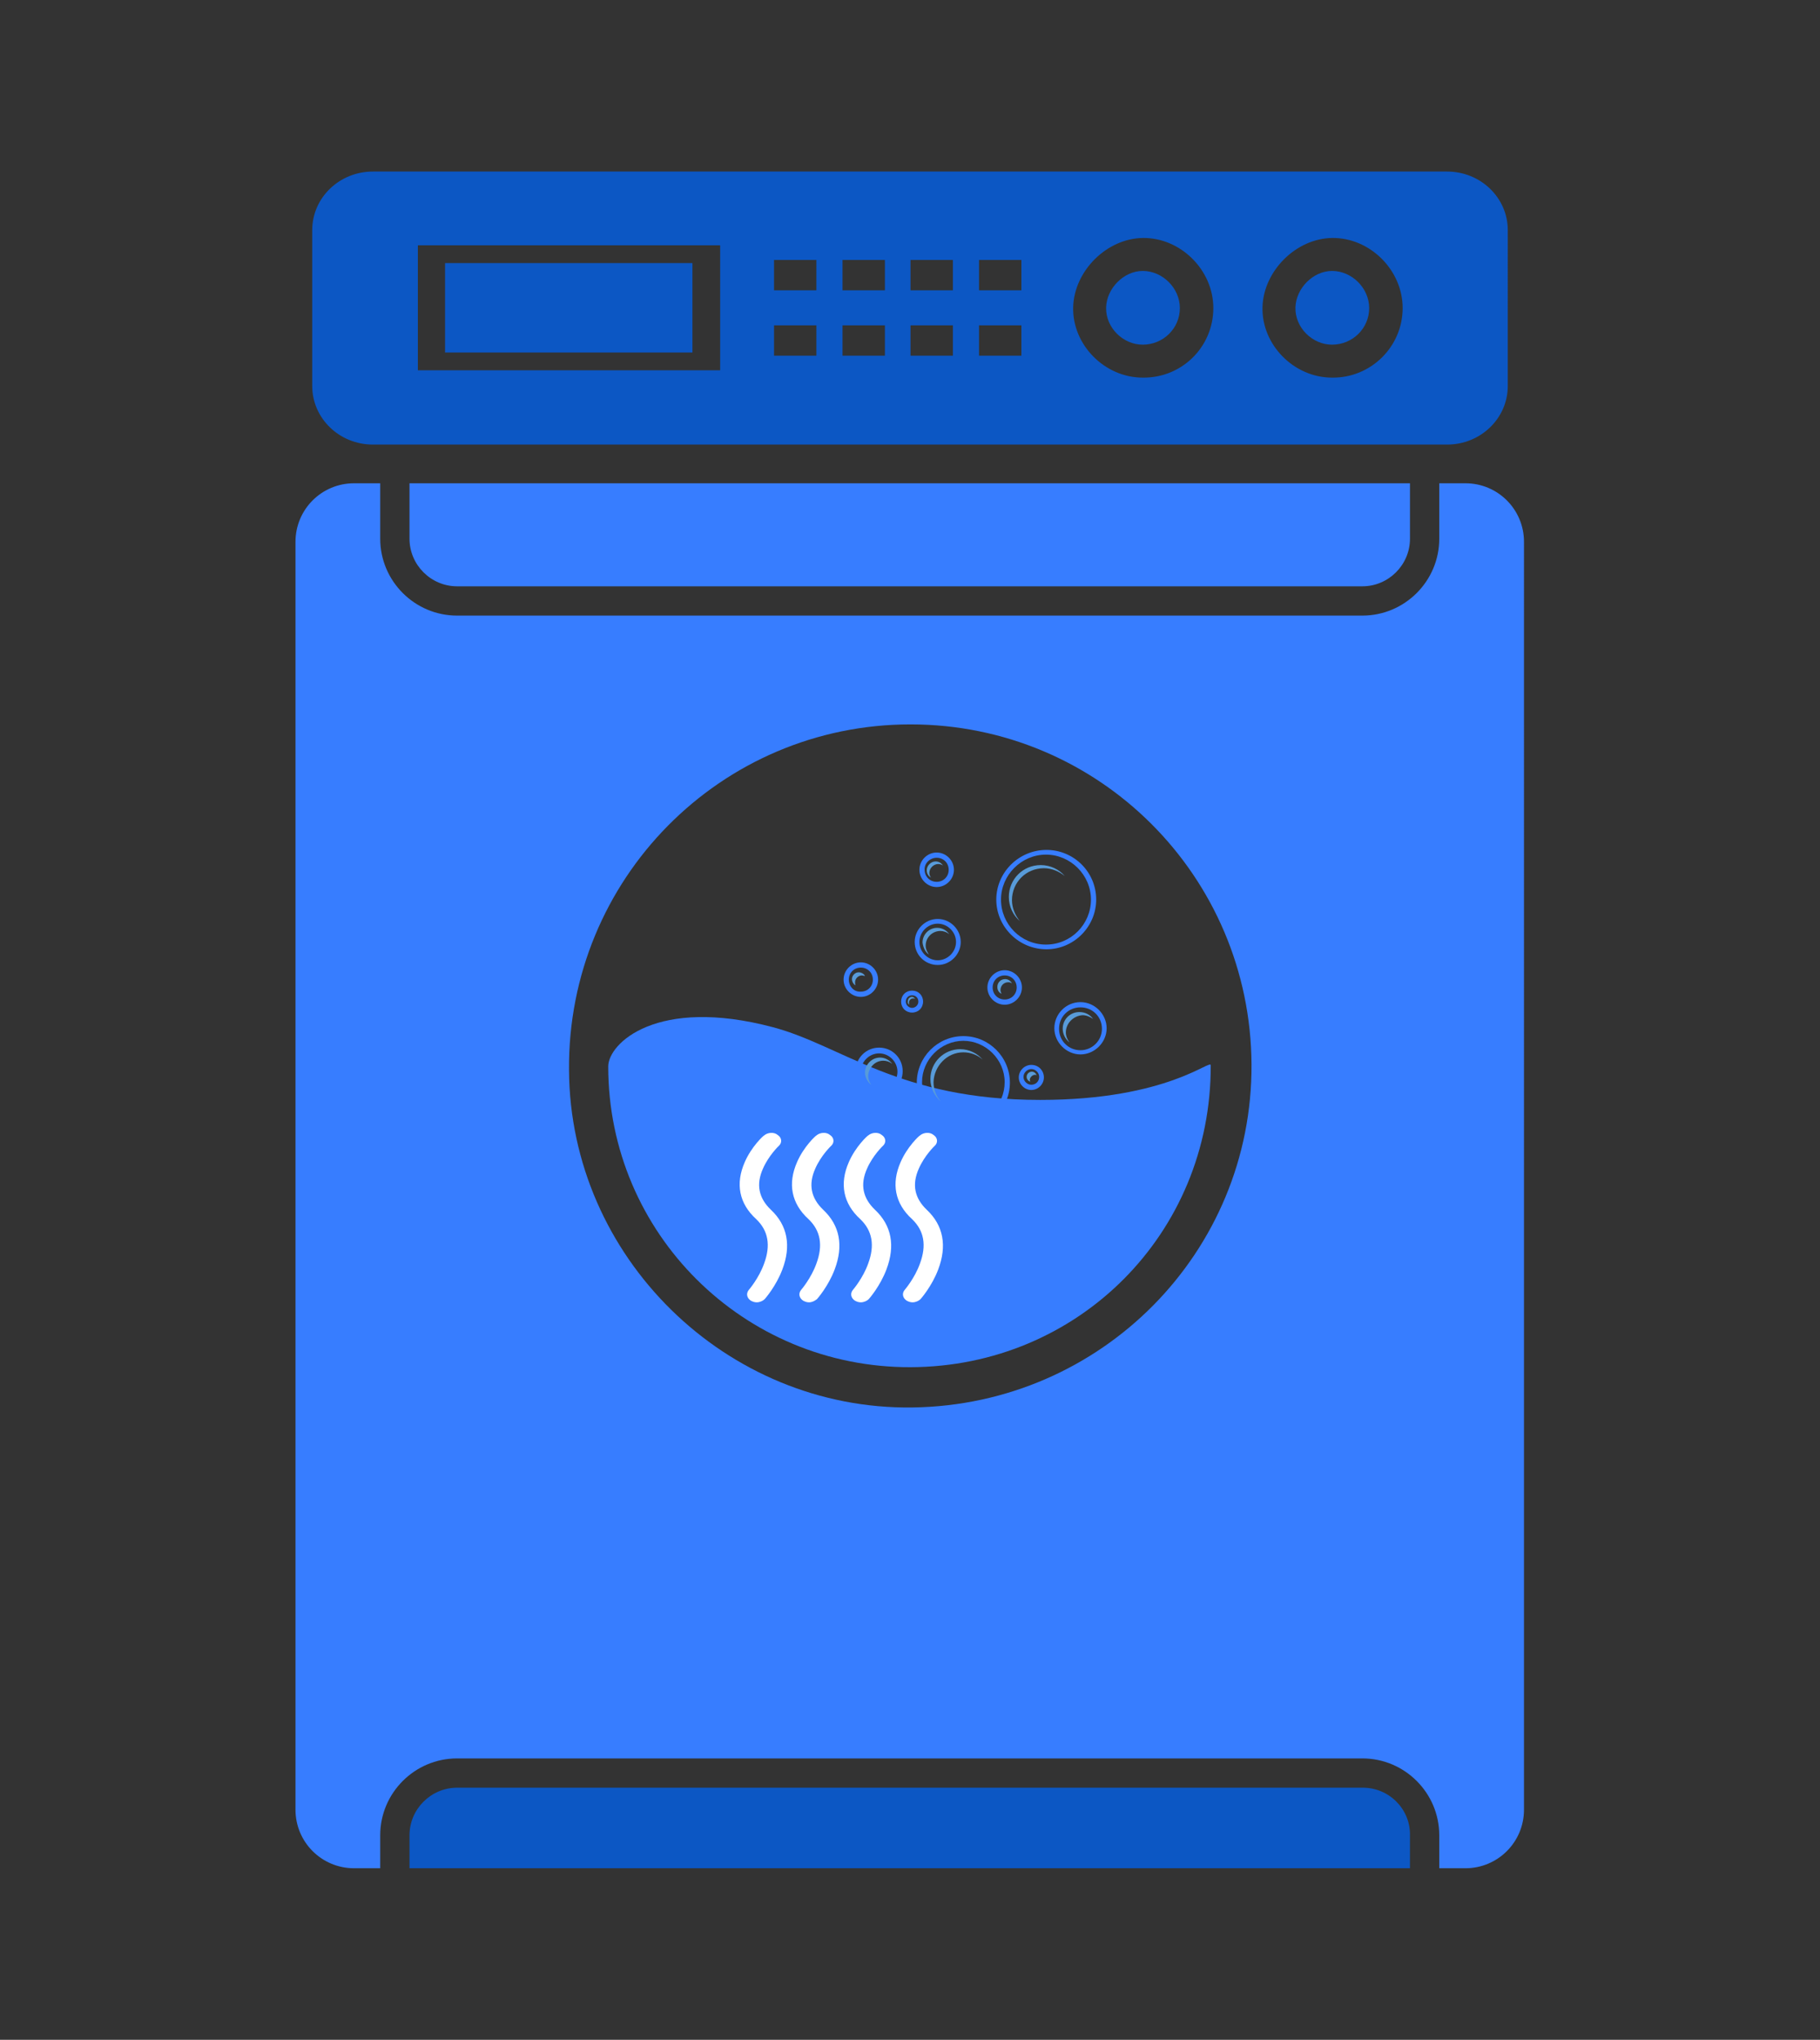 <?xml version="1.0" encoding="utf-8"?>
<!-- Generator: Adobe Illustrator 28.1.0, SVG Export Plug-In . SVG Version: 6.00 Build 0)  -->
<svg version="1.1" id="a" xmlns="http://www.w3.org/2000/svg" xmlns:xlink="http://www.w3.org/1999/xlink" x="0px" y="0px"
	 viewBox="0 0 348 390" style="enable-background:new 0 0 348 390;" xml:space="preserve">
<rect x="0" y="0" width="348" height="390" fill="#333333" stroke="none"/>
<style type="text/css">
	.st0{fill-rule:evenodd;clip-rule:evenodd;fill:#377DFF;}
	.st1{fill-rule:evenodd;clip-rule:evenodd;fill:#589BD9;}
	.st2{fill-rule:evenodd;clip-rule:evenodd;fill:#0C57C4;}
	.st3{fill:#0C57C4;}
	.st4{fill:#FFFFFF;}
</style>
<g>
	<path class="st0" d="M87.4,112.1h173.1c5,0,9.1-4.1,9.1-9.1V92.4H78.3V103C78.3,108,82.4,112.1,87.4,112.1z"/>
	<g>
		<path class="st0" d="M280.2,92.4h-5V103c0,8.1-6.6,14.7-14.7,14.7H87.4c-8.1,0-14.7-6.6-14.7-14.7V92.4h-5
			c-6.2,0-11.2,5-11.2,11.2V346c0,6.2,5,11.2,11.2,11.2h5v-6.3c0-8.1,6.6-14.7,14.7-14.7h173.1c8.1,0,14.7,6.6,14.7,14.7v6.3h5
			c6.2,0,11.2-5,11.2-11.2V103.6C291.4,97.4,286.4,92.4,280.2,92.4z M174.5,269.1c-35.7,0.5-65.5-28.8-65.7-64.5
			c-0.3-36.5,29-66.1,65.3-66.1c36,0,65,29,65.2,65C239.5,239.4,210.6,268.6,174.5,269.1L174.5,269.1z"/>
		<path class="st0" d="M198.9,210.3c-27.1,0-37.9-10.4-51.1-13.9c-22.2-5.9-31.5,3.1-31.5,7.5c0,31.9,25.9,57.6,57.8,57.5
			c32.1-0.1,57.5-25.6,57.4-57.7C231.6,202.3,223.4,210.3,198.9,210.3L198.9,210.3z"/>
		<g>
			<path class="st0" d="M179.1,169.6c1.8,0,3.3-1.5,3.3-3.3s-1.5-3.3-3.3-3.3s-3.3,1.5-3.3,3.3S177.3,169.6,179.1,169.6z M179.1,164
				c1.3,0,2.3,1,2.3,2.3s-1,2.3-2.3,2.3s-2.3-1-2.3-2.3C176.7,165.1,177.8,164,179.1,164z"/>
			<path class="st0" d="M192.1,185.5c-1.8,0-3.3,1.5-3.3,3.3s1.5,3.3,3.3,3.3s3.3-1.5,3.3-3.3S193.9,185.5,192.1,185.5z
				 M192.1,191.1c-1.3,0-2.3-1-2.3-2.3s1-2.3,2.3-2.3s2.3,1,2.3,2.3S193.4,191.1,192.1,191.1z"/>
			<path class="st0" d="M209.6,172c0-5.3-4.3-9.5-9.5-9.5c-5.3,0-9.6,4.3-9.6,9.5s4.3,9.5,9.6,9.5
				C205.3,181.5,209.6,177.2,209.6,172z M200,180.6c-4.8,0-8.6-3.9-8.6-8.6s3.9-8.6,8.6-8.6s8.6,3.9,8.6,8.6S204.8,180.6,200,180.6z
				"/>
			<path class="st0" d="M167.9,187.3c0-1.8-1.5-3.3-3.3-3.3s-3.3,1.5-3.3,3.3s1.5,3.3,3.3,3.3S167.9,189.1,167.9,187.3z
				 M162.3,187.3c0-1.3,1-2.3,2.3-2.3s2.3,1,2.3,2.3s-1,2.3-2.3,2.3C163.3,189.7,162.3,188.6,162.3,187.3z"/>
			<path class="st0" d="M176.5,191.5c0-1.2-0.9-2.1-2.1-2.1c-1.2,0-2.1,0.9-2.1,2.1c0,1.2,0.9,2.1,2.1,2.1S176.5,192.7,176.5,191.5z
				 M174.4,192.7c-0.6,0-1.2-0.5-1.2-1.2s0.5-1.2,1.2-1.2s1.2,0.5,1.2,1.2S175,192.7,174.4,192.7z"/>
			<path class="st0" d="M179.3,184.5c2.4,0,4.4-2,4.4-4.4s-2-4.4-4.4-4.4s-4.4,2-4.4,4.4C174.9,182.6,176.9,184.5,179.3,184.5z
				 M179.3,176.6c1.9,0,3.5,1.6,3.5,3.5s-1.6,3.5-3.5,3.5s-3.5-1.6-3.5-3.5C175.8,178.2,177.4,176.6,179.3,176.6z"/>
			<path class="st0" d="M168.1,200.3c-2.5,0-4.5,2-4.5,4.5s2,4.5,4.5,4.5s4.5-2,4.5-4.5S170.6,200.3,168.1,200.3L168.1,200.3z
				 M168.1,208.4c-2,0-3.5-1.6-3.5-3.5s1.6-3.5,3.5-3.5s3.5,1.6,3.5,3.5S170.1,208.4,168.1,208.4z"/>
			<path class="st0" d="M206.6,191.6c-2.8,0-5,2.3-5,5s2.3,5,5,5s5-2.3,5-5S209.3,191.6,206.6,191.6z M206.6,200.8
				c-2.3,0-4.1-1.8-4.1-4.1s1.8-4.1,4.1-4.1s4.1,1.8,4.1,4.1S208.8,200.8,206.6,200.8z"/>
			<path class="st0" d="M184.2,198.1c-4.9,0-8.9,4-8.9,8.9s4,8.9,8.9,8.9s8.9-4,8.9-8.9S189.1,198.1,184.2,198.1z M184.2,214.8
				c-4.4,0-7.9-3.6-7.9-7.9s3.6-7.9,7.9-7.9s7.9,3.6,7.9,7.9C192.1,211.3,188.6,214.8,184.2,214.8z"/>
			<path class="st0" d="M197.2,203.6c-1.3,0-2.4,1.1-2.4,2.4s1.1,2.4,2.4,2.4s2.4-1.1,2.4-2.4S198.6,203.6,197.2,203.6z
				 M197.2,207.4c-0.8,0-1.5-0.7-1.5-1.5s0.7-1.5,1.5-1.5s1.5,0.7,1.5,1.5C198.7,206.8,198,207.4,197.2,207.4z"/>
			<path class="st0" d="M204.2,214.7c-0.9,0-1.6,0.7-1.6,1.6s0.7,1.6,1.6,1.6s1.6-0.7,1.6-1.6S205,214.7,204.2,214.7z M204.2,216.9
				c-0.3,0-0.6-0.3-0.6-0.6s0.3-0.6,0.6-0.6s0.6,0.3,0.6,0.6C204.8,216.6,204.5,216.9,204.2,216.9z"/>
		</g>
		<g>
			<path class="st1" d="M168.9,202.8c0.6,0,1.2,0.2,1.7,0.6c-0.5-0.7-1.4-1.2-2.3-1.2c-1.6,0-2.9,1.3-2.9,2.9c0,0.9,0.5,1.8,1.2,2.3
				c-0.4-0.5-0.6-1.1-0.6-1.7C166.1,204.1,167.3,202.8,168.9,202.8z"/>
			<path class="st1" d="M207,194.1c0.7,0,1.4,0.3,2,0.7c-0.6-0.8-1.5-1.3-2.6-1.3c-1.8,0-3.2,1.4-3.2,3.2c0,1,0.5,2,1.3,2.6
				c-0.4-0.5-0.7-1.2-0.7-1.9C203.8,195.6,205.3,194.2,207,194.1L207,194.1z"/>
			<path class="st1" d="M184.2,201.2c1.4,0,2.7,0.5,3.7,1.4c-1-1.2-2.6-2-4.3-2c-3.1,0-5.7,2.5-5.7,5.7c0,1.7,0.8,3.3,2,4.3
				c-0.9-1-1.4-2.3-1.4-3.7C178.6,203.8,181.1,201.2,184.2,201.2L184.2,201.2z"/>
			<path class="st1" d="M192.8,187.8c0.3,0,0.5,0.1,0.7,0.2c-0.3-0.5-0.8-0.8-1.3-0.8c-0.9,0-1.5,0.7-1.5,1.5c0,0.6,0.3,1.1,0.8,1.3
				c-0.1-0.2-0.2-0.5-0.2-0.7C191.3,188.5,191.9,187.8,192.8,187.8L192.8,187.8z"/>
			<path class="st1" d="M197.9,205.5c0.1,0,0.2,0,0.3,0.1c-0.1-0.4-0.5-0.7-0.9-0.7c-0.5,0-1,0.4-1,1c0,0.4,0.3,0.8,0.7,0.9
				c0-0.1-0.1-0.2-0.1-0.3C196.9,206,197.4,205.5,197.9,205.5L197.9,205.5z"/>
			<path class="st1" d="M178,167.8c-0.2-0.3-0.3-0.6-0.3-0.9c0-0.9,0.8-1.7,1.7-1.7c0.3,0,0.7,0.1,0.9,0.3c-0.3-0.5-0.8-0.8-1.4-0.8
				c-0.9,0-1.7,0.8-1.7,1.7C177.2,167,177.5,167.5,178,167.8z"/>
			<path class="st1" d="M173.9,192.1c-0.1-0.1-0.1-0.3-0.1-0.4c0-0.4,0.3-0.8,0.8-0.8c0.2,0,0.3,0,0.4,0.1c-0.1-0.2-0.4-0.4-0.6-0.4
				c-0.4,0-0.8,0.3-0.8,0.8C173.5,191.8,173.7,192,173.9,192.1z"/>
			<path class="st1" d="M199.6,166c1.5,0,2.9,0.6,4,1.5c-1.1-1.3-2.8-2.1-4.6-2.1c-3.4,0-6.1,2.7-6.1,6.1c0,1.8,0.8,3.5,2.1,4.6
				c-0.9-1.1-1.5-2.5-1.5-4C193.5,168.7,196.2,166,199.6,166z"/>
			<path class="st1" d="M164.8,186.5c0.2,0,0.4,0.1,0.6,0.1c-0.2-0.4-0.7-0.7-1.2-0.7c-0.7,0-1.3,0.6-1.3,1.3c0,0.5,0.3,1,0.7,1.2
				c-0.1-0.2-0.1-0.4-0.1-0.6C163.5,187.1,164.1,186.5,164.8,186.5L164.8,186.5z"/>
			<path class="st1" d="M177.6,182.5c-0.3-0.5-0.6-1-0.6-1.7c0-1.6,1.3-2.8,2.8-2.8c0.6,0,1.2,0.2,1.7,0.6c-0.5-0.7-1.3-1.2-2.3-1.2
				c-1.6,0-2.8,1.3-2.8,2.8C176.5,181.1,176.9,182,177.6,182.5z"/>
		</g>
	</g>
	<g>
		<path class="st2" d="M218.5,51.8c-3.6,0-6.9,3.3-7,7c-0.1,3.8,3.2,7.1,7,7.1c3.9,0,7.1-3.1,7.1-7
			C225.6,55.1,222.3,51.8,218.5,51.8z"/>
		<rect x="85.1" y="50.3" class="st3" width="47.3" height="17.1"/>
		<path class="st2" d="M276.7,32.8H71.3c-6.4,0-11.6,5-11.6,11.2v29.8C59.7,80,64.9,85,71.3,85h205.4c6.4,0,11.6-5,11.6-11.2V44
			C288.3,37.8,283.1,32.8,276.7,32.8z M137.7,70.8H79.9V46.9h57.8V70.8z M156.1,68H148v-5.8h8.1V68L156.1,68z M156.1,55.5H148v-5.8
			h8.1V55.5L156.1,55.5z M169.2,68h-8.1v-5.8h8.1V68L169.2,68z M169.2,55.5h-8.1v-5.8h8.1V55.5L169.2,55.5z M182.2,68h-8.1v-5.8h8.1
			V68z M182.2,55.5h-8.1v-5.8h8.1V55.5z M195.3,68h-8.1v-5.8h8.1V68z M195.3,55.5h-8.1v-5.8h8.1V55.5z M218.5,72.2
			c-7.3,0-13.5-6.3-13.3-13.5c0.2-6.9,6.4-13.1,13.3-13.2c7.2-0.1,13.5,6.1,13.5,13.4C232,66.3,226,72.3,218.5,72.2L218.5,72.2
			L218.5,72.2z M254.7,72.2c-7.3,0-13.5-6.3-13.3-13.5c0.2-6.9,6.4-13.1,13.3-13.2c7.2-0.1,13.5,6.1,13.5,13.4
			C268.2,66.3,262.1,72.3,254.7,72.2z"/>
		<path class="st2" d="M254.7,51.8c-3.6,0-6.9,3.3-7,7c-0.1,3.8,3.2,7.1,7,7.1c3.9,0,7.1-3.1,7.1-7
			C261.8,55.1,258.5,51.8,254.7,51.8L254.7,51.8z"/>
	</g>
	<path class="st2" d="M260.6,341.8H87.4c-5,0-9.1,4.1-9.1,9.1v6.3h191.3v-6.3C269.7,345.9,265.6,341.8,260.6,341.8L260.6,341.8z"/>
	<g id="smoke">
		<path class="st4" d="M144.7,249c-0.4,0-0.7-0.1-1.1-0.3c-0.8-0.5-1-1.4-0.4-2.1c0,0,1.9-2.2,2.9-5c1.3-3.5,0.8-6.3-1.5-8.5
			c-3.3-3-4-6.8-2.2-10.9c1.3-3,3.6-5.1,3.7-5.1c0.7-0.6,1.9-0.7,2.6-0.1c0.8,0.5,0.9,1.5,0.2,2.1c0,0-1.9,1.8-3,4.3
			c-1.4,3.1-0.8,5.7,1.5,7.9c3.2,3,3.9,6.9,2.2,11.4c-1.2,3.2-3.3,5.6-3.4,5.7C145.9,248.7,145.3,249,144.7,249z"/>
		<path class="st4" d="M154.7,249c-0.4,0-0.7-0.1-1.1-0.3c-0.8-0.5-1-1.4-0.4-2.1c0,0,1.9-2.2,2.9-5c1.3-3.5,0.8-6.3-1.5-8.5
			c-3.3-3-4-6.8-2.2-10.9c1.3-3,3.6-5.1,3.7-5.1c0.7-0.6,1.9-0.7,2.6-0.1c0.8,0.5,0.9,1.5,0.2,2.1c0,0-1.9,1.8-3,4.3
			c-1.4,3.1-0.8,5.7,1.5,7.9c3.2,3,3.9,6.9,2.2,11.4c-1.2,3.2-3.3,5.6-3.4,5.7C155.8,248.7,155.3,249,154.7,249z"/>
		<path class="st4" d="M164.6,249c-0.4,0-0.7-0.1-1.1-0.3c-0.8-0.5-1-1.4-0.4-2.1c0,0,1.9-2.2,2.9-5c1.3-3.5,0.8-6.3-1.5-8.5
			c-3.3-3-4-6.8-2.2-10.9c1.3-3,3.6-5.1,3.7-5.1c0.7-0.6,1.9-0.7,2.6-0.1c0.8,0.5,0.9,1.5,0.2,2.1c0,0-1.9,1.8-3,4.3
			c-1.4,3.1-0.8,5.7,1.5,7.9c3.2,3,3.9,6.9,2.2,11.4c-1.2,3.2-3.3,5.6-3.4,5.7C165.8,248.7,165.2,249,164.6,249z"/>
		<path class="st4" d="M174.5,249c-0.4,0-0.7-0.1-1.1-0.3c-0.8-0.5-1-1.4-0.4-2.1c0,0,1.9-2.2,2.9-5c1.3-3.5,0.8-6.3-1.5-8.5
			c-3.3-3-4-6.8-2.2-10.9c1.3-3,3.6-5.1,3.7-5.1c0.7-0.6,1.9-0.7,2.6-0.1c0.8,0.5,0.9,1.5,0.2,2.1l0,0c0,0-1.9,1.8-3,4.3
			c-1.4,3.1-0.8,5.7,1.5,7.9c3.2,3,3.9,6.9,2.2,11.4c-1.2,3.2-3.3,5.6-3.4,5.7C175.7,248.7,175.1,249,174.5,249z"/>
	</g>
</g>
</svg>

